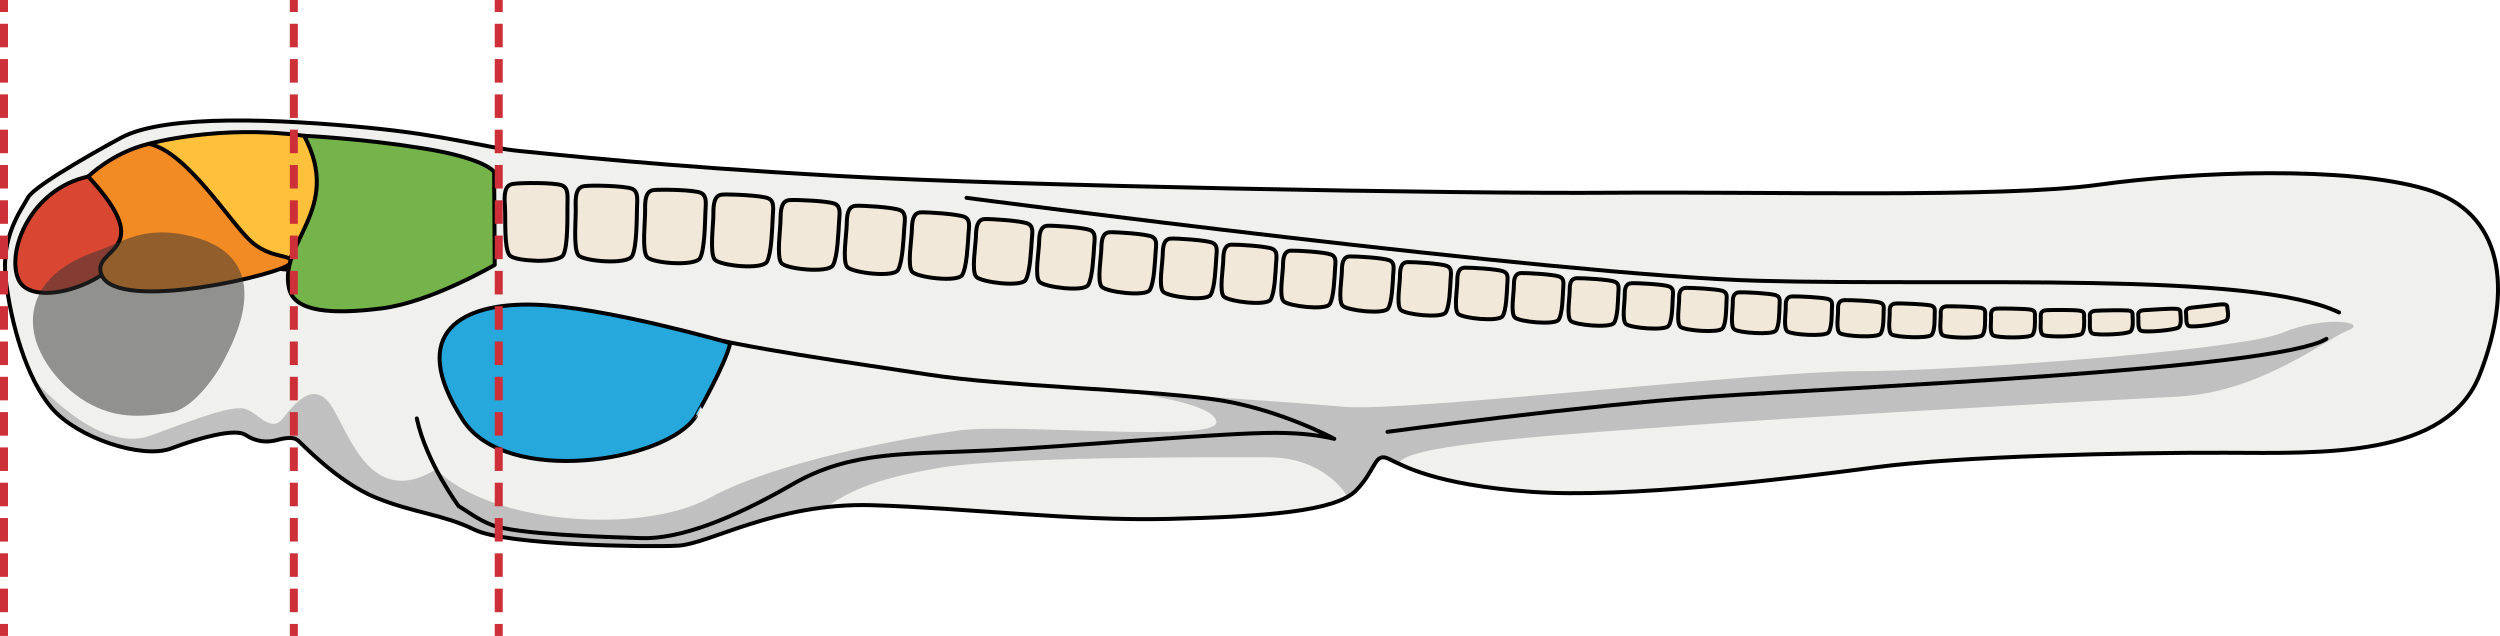 <?xml version="1.0" encoding="utf-8"?>
<!-- Generator: Adobe Illustrator 16.0.0, SVG Export Plug-In . SVG Version: 6.00 Build 0)  -->
<!DOCTYPE svg PUBLIC "-//W3C//DTD SVG 1.1//EN" "http://www.w3.org/Graphics/SVG/1.1/DTD/svg11.dtd">
<svg version="1.1" id="Layer_1" xmlns="http://www.w3.org/2000/svg" xmlns:xlink="http://www.w3.org/1999/xlink" x="0px" y="0px"
	 width="625.061px" height="159px" viewBox="0 0 625.061 159" enable-background="new 0 0 625.061 159" xml:space="preserve">
<g>
	<g>
		<g>
			<g>
				<path opacity="0.6" fill="#E6E6E3" d="M30.196,34.477C29.257,34.992,8.897,45.958,7.013,49.372
					c-1.88,3.418-6.818,9.815-5.568,20.511c1.254,10.689,5.06,24.598,11.45,32.099c6.39,7.5,22.623,12.893,29.899,10.138
					c7.274-2.76,16.049-5.085,18.609-3.369c2.559,1.72,5.338,1.94,7.693,1.307c2.35-0.635,4.276-0.841,5.343,0.017
					c1.063,0.857,10.017,10.503,19.624,14.382c9.609,3.876,16.664,4.108,24.563,7.981c7.898,3.87,42.957,4.401,50.865,3.997
					c7.91-0.405,24.62-10.831,48.56-10.12c23.941,0.712,50.442,3.996,74.172,3.425c23.732-0.57,41.689-1.803,46.838-7.13
					c5.146-5.329,4.517-9.607,8.146-7.887c3.629,1.72,11.526,6.448,35.463,8.229c23.94,1.779,66.069-3.44,86.603-6.16
					c20.529-2.72,62.645-3.665,87.013-3.593c24.374,0.071,55.581,1.446,63.766-19.689c8.186-21.145,6.104-40.391-13.544-46.219
					c-19.653-5.83-57.711-4.445-81.873-1.095c-24.168,3.348-83.594,1.678-121.65,1.992c-38.05,0.315-148.995-1.718-193.668-4.204
					c-44.669-2.481-70.104-5.335-79.292-6.218c-9.188-0.881-17.733-3.897-38.466-5.883C70.828,29.896,41.433,28.34,30.196,34.477z"
					/>
				<path fill="none" stroke="#000000" stroke-linecap="round" stroke-linejoin="round" stroke-miterlimit="10" d="M30.196,34.477
					C29.257,34.992,8.897,45.958,7.013,49.372c-1.88,3.418-6.818,9.815-5.568,20.511c1.254,10.689,5.06,24.598,11.45,32.099
					c6.39,7.5,22.623,12.893,29.899,10.138c7.274-2.76,16.049-5.085,18.609-3.369c2.559,1.72,5.338,1.94,7.693,1.307
					c2.35-0.635,4.276-0.841,5.343,0.017c1.063,0.857,10.017,10.503,19.624,14.382c9.609,3.876,16.664,4.108,24.563,7.981
					c7.898,3.87,42.957,4.401,50.865,3.997c7.91-0.405,24.62-10.831,48.56-10.12c23.941,0.712,50.442,3.996,74.172,3.425
					c23.732-0.57,41.689-1.803,46.838-7.13c5.146-5.329,4.517-9.607,8.146-7.887c3.629,1.72,11.526,6.448,35.463,8.229
					c23.94,1.779,66.069-3.44,86.603-6.16c20.529-2.72,62.645-3.665,87.013-3.593c24.374,0.071,55.581,1.446,63.766-19.689
					c8.186-21.145,6.104-40.391-13.544-46.219c-19.653-5.83-57.711-4.445-81.873-1.095c-24.168,3.348-83.594,1.678-121.65,1.992
					c-38.05,0.315-148.995-1.718-193.668-4.204c-44.669-2.481-70.104-5.335-79.292-6.218c-9.188-0.881-17.733-3.897-38.466-5.883
					C70.828,29.896,41.433,28.34,30.196,34.477z"/>
				<path opacity="0.21" fill="#0D0D15" d="M544.366,99.17c20.69-0.995,37.298-14.453,42.686-16.56
					c5.394-2.105-5.899-3.809-16.462,0.61c-10.569,4.419-83.198,9.658-106.294,9.591c-23.1-0.067-113.295,10.221-128.066,8.911
					c-14.773-1.312-60.365-4.295-60.365-4.295s27.235,2.366,28.27,7.939c1.035,5.574-51.083,0.332-64.598,2.285
					c-13.514,1.953-45.193,7.584-62.11,16.822c-16.912,9.239-54.626,6.715-68.377-7.123c-15.655,9.495-21.078-7.073-25.7-15.063
					c-4.622-7.996-9.705-1.339-12.673,2.393c-2.964,3.73-6.326-1.647-9.45-2.459c-3.123-0.813-9.967,1.617-23.459,6.645
					C24.278,113.894,8.204,94.506,8.204,94.506l0,0c1.367,2.842,2.928,5.406,4.69,7.476c6.39,7.5,22.623,12.893,29.899,10.138
					c7.274-2.76,16.049-5.085,18.609-3.369c2.559,1.72,5.338,1.94,7.693,1.307c2.35-0.635,4.276-0.841,5.343,0.017
					c1.063,0.857,10.017,10.503,19.624,14.382c9.609,3.876,16.664,4.108,24.563,7.981c7.898,3.87,42.957,4.401,50.865,3.997
					c6.575-0.338,19.244-7.577,37.069-9.61c8.162-5.848,17.061-7.82,27.881-9.778c16.05-2.909,68.82-2.753,82.755-2.712
					c13.931,0.042,19.39,9.344,19.39,9.344l0.156,0.631c0.938-0.513,1.717-1.078,2.318-1.699c5.146-5.329,4.517-9.607,8.146-7.887
					c0.686,0.326,1.521,0.756,2.59,1.257c0.538-5.206,48.05-7.742,70.432-9.499C442.607,104.723,523.678,100.164,544.366,99.17z"/>
				<path fill="none" stroke="#000000" stroke-linecap="round" stroke-linejoin="round" stroke-miterlimit="10" d="M104.206,104.62
					c2.404,11.099,10.479,21.921,10.479,21.921l0,0c2.546,1.547,4.846,3.359,8.115,4.648c6.216,2.455,28.132,3.063,37.602,3.359
					c9.469,0.298,22.743-4.804,37.648-13.418c14.908-8.614,28.979-7.491,49.811-8.534c20.839-1.038,57.65-4.409,71.179-4.369
					c6.567,0.02,11.142,0.674,14.563,1.495l0.002-0.002c0,0-14.386-7.808-30.505-9.927c-19.593-2.575-51.672-3.129-71.145-6.162
					c-19.475-3.036-44.899-6.355-63.282-11.12"/>
				<path fill="#26A8DC" stroke="#000000" stroke-linecap="round" stroke-linejoin="round" stroke-miterlimit="10" d="
					M182.577,85.804c0,0-31.49-9.146-49.036-9.634c-17.545-0.488-32.231,6.559-17.759,28.902
					c10.711,16.536,50.642,10.514,58.158-0.936C173.94,104.137,181.334,91.315,182.577,85.804z"/>
			</g>
			<path fill="none" stroke="#000000" stroke-linecap="round" stroke-linejoin="round" stroke-miterlimit="10" d="M346.902,107.968
				c0,0,49.072-6.646,80.772-8.817c31.701-2.171,141.891-6.717,153.989-14.434"/>
			<path fill="none" stroke="#000000" stroke-linecap="round" stroke-linejoin="round" stroke-miterlimit="10" d="M241.654,49.464
				c0,0,147.244,19.384,198.124,20.74c50.88,1.354,123.563-2.465,145.043,7.917"/>
		</g>
		<path fill="#FFC13B" stroke="#000000" stroke-linecap="round" stroke-linejoin="round" stroke-miterlimit="10" d="M37.216,35.958
			c0,0,17.633-4.941,38.828-2.003c5.754,2.103,9.265,10.889,6.021,18.143c-3.244,7.256-9.918,9.427-10.176,15.271
			C61.101,67.701,42.668,44.913,37.216,35.958z"/>
		<path fill="#D94732" stroke="#000000" stroke-linecap="round" stroke-linejoin="round" stroke-miterlimit="10" d="M4.616,69.898
			c-3.072-6.979,2.911-22.557,17.436-25.757c3.523-0.167,13.586,10.823,8.74,19.24C25.946,71.798,7.731,76.977,4.616,69.898z"/>
		<path fill="#F38B24" stroke="#000000" stroke-linecap="round" stroke-linejoin="round" stroke-miterlimit="10" d="M22.052,44.142
			c0,0,6.008-5.995,15.164-8.184c9.818,2.03,20.73,20.467,25.975,24.775c5.244,4.307,10.432,2.619,9.361,5.128
			c-1.067,2.51-43.24,12.534-47.156,2.883C22.555,61.739,40.057,63.477,22.052,44.142z"/>
		<path fill="#75B34B" stroke="#000000" stroke-linecap="round" stroke-linejoin="round" stroke-miterlimit="10" d="M76.044,33.955
			c0,0,14.249,0.629,29.858,3.159c15.608,2.531,17.644,5.86,17.644,5.86l0.146,23.258c0,0-15.855,9.292-28.184,10.86
			c-12.329,1.568-21.889,0.98-23.233-4.949C69.618,60.418,85.813,52.302,76.044,33.955z"/>
		<g>
			<path fill="#F2E8D9" stroke="#000000" stroke-miterlimit="10" d="M128.23,45.988c-2.203,0.333-2.181,2.949-1.981,5.61
				c0.189,2.658-0.266,10.638,1.177,12.246c0.746,0.823,3.707,1.264,6.811,1.356c3.059,0.063,6.073-0.366,6.641-1.527
				c1.131-2.323,0.975-9.647,0.994-12.191c0.021-2.543,0.301-4.465-1.378-5.138C138.64,45.604,130.055,45.664,128.23,45.988z"/>
			<path fill="#F2E8D9" stroke="#000000" stroke-miterlimit="10" d="M146.066,46.543c-2.126,0.278-2.211,2.815-2.119,5.4
				c0.091,2.583-0.688,10.314,0.706,11.903c1.379,1.51,12.242,2.407,13.404,0.163c1.162-2.227,1.136-9.334,1.202-11.802
				c0.067-2.466,0.375-4.324-1.258-5.016C156.197,46.448,147.771,46.269,146.066,46.543z"/>
			<path fill="#F2E8D9" stroke="#000000" stroke-miterlimit="10" d="M163.461,47.512c-2.089,0.223-2.214,2.681-2.168,5.19
				c0.047,2.507-0.854,9.989,0.499,11.563c1.354,1.596,12.044,2.364,13.228,0.281c1.18-2.134,1.249-9.039,1.349-11.434
				c0.102-2.393,0.429-4.189-1.167-4.9C173.445,47.417,165.123,47.344,163.461,47.512z"/>
			<path fill="#F2E8D9" stroke="#000000" stroke-miterlimit="10" d="M180.563,48.654c-2.054,0.166-2.212,2.551-2.199,4.989
				c0.013,2.437-0.976,9.683,0.339,11.247c1.313,1.566,11.863,2.632,13.048,0.561c1.185-2.07,1.324-8.772,1.447-11.096
				c0.123-2.323,0.465-4.066-1.099-4.758C190.371,48.833,182.2,48.519,180.563,48.654z"/>
			<path fill="#F2E8D9" stroke="#000000" stroke-miterlimit="10" d="M197.377,50.032c-2.027,0.158-2.206,2.473-2.219,4.839
				c-0.013,2.364-1.061,9.396,0.22,10.915c1.281,1.521,11.678,2.561,12.864,0.56c1.189-1.991,1.392-8.499,1.535-10.754
				c0.145-2.253,0.499-3.947-1.035-4.632C207.048,50.22,198.992,49.904,197.377,50.032z"/>
			<path fill="#F2E8D9" stroke="#000000" stroke-miterlimit="10" d="M213.938,51.458c-1.998,0.123-2.198,2.368-2.234,4.667
				c-0.034,2.297-1.136,9.111,0.11,10.606c1.24,1.486,11.505,2.716,12.693,0.793c1.187-1.926,1.424-8.249,1.579-10.438
				c0.157-2.19,0.515-3.827-0.986-4.514C223.441,51.815,215.54,51.347,213.938,51.458z"/>
			<path fill="#F2E8D9" stroke="#000000" stroke-miterlimit="10" d="M230.199,53.099c-1.962,0.104-2.17,2.284-2.218,4.518
				c-0.046,2.231-1.17,8.844,0.057,10.309c1.222,1.461,11.361,2.709,12.534,0.842c1.173-1.868,1.411-8.009,1.568-10.137
				c0.156-2.126,0.51-3.716-0.968-4.388C239.542,53.501,231.768,53.01,230.199,53.099z"/>
			<path fill="#F2E8D9" stroke="#000000" stroke-miterlimit="10" d="M246.193,54.774c-1.933,0.093-2.14,2.211-2.188,4.381
				c-0.046,2.167-1.159,8.589,0.05,10.015c1.207,1.429,11.21,2.662,12.365,0.852c1.154-1.811,1.385-7.775,1.536-9.84
				c0.152-2.065,0.499-3.608-0.958-4.265C255.396,55.191,247.733,54.698,246.193,54.774z"/>
			<path fill="#F2E8D9" stroke="#000000" stroke-miterlimit="10" d="M261.947,56.442c-1.904,0.09-2.106,2.146-2.15,4.252
				c-0.044,2.106-1.135,8.338,0.059,9.727c1.191,1.392,11.06,2.621,12.194,0.86c1.136-1.76,1.353-7.566,1.499-9.576
				c0.146-2.01,0.486-3.512-0.95-4.151C271.015,56.849,263.465,56.369,261.947,56.442z"/>
			<path fill="#F2E8D9" stroke="#000000" stroke-miterlimit="10" d="M277.476,58.065c-1.877,0.086-2.073,2.088-2.113,4.14
				c-0.039,2.05-1.105,8.118,0.074,9.471c1.178,1.355,10.911,2.557,12.027,0.844c1.115-1.713,1.317-7.365,1.457-9.322
				c0.141-1.957,0.473-3.417-0.945-4.041C286.413,58.468,278.972,57.995,277.476,58.065z"/>
			<path fill="#F2E8D9" stroke="#000000" stroke-miterlimit="10" d="M292.784,59.649c-1.849,0.086-2.038,2.035-2.074,4.034
				c-0.034,1.996-1.072,7.904,0.094,9.224c1.165,1.32,10.764,2.513,11.861,0.836c1.096-1.672,1.283-7.19,1.417-9.101
				c0.134-1.911,0.457-3.339-0.941-3.944C301.599,60.033,294.259,59.578,292.784,59.649z"/>
			<path fill="#F2E8D9" stroke="#000000" stroke-miterlimit="10" d="M307.883,61.177c-1.824,0.084-2.005,1.987-2.037,3.938
				c-0.028,1.95-1.038,7.718,0.114,9.005c1.151,1.292,10.621,2.444,11.699,0.806c1.077-1.632,1.246-7.015,1.375-8.879
				c0.126-1.864,0.441-3.256-0.939-3.847C316.573,61.55,309.337,61.108,307.883,61.177z"/>
			<path fill="#F2E8D9" stroke="#000000" stroke-miterlimit="10" d="M322.772,62.667c-1.798,0.082-1.973,1.938-1.998,3.841
				c-0.023,1.901-1.004,7.528,0.136,8.782c1.138,1.261,10.482,2.369,11.541,0.772c1.059-1.592,1.21-6.837,1.329-8.654
				c0.121-1.816,0.428-3.174-0.936-3.749C331.342,63.028,324.206,62.604,322.772,62.667z"/>
			<path fill="#F2E8D9" stroke="#000000" stroke-miterlimit="10" d="M337.459,64.114c-1.772,0.079-1.939,1.889-1.959,3.743
				c-0.019,1.853-0.968,7.336,0.159,8.558c1.126,1.229,10.348,2.272,11.387,0.722c1.038-1.548,1.171-6.642,1.283-8.407
				c0.113-1.764,0.411-3.082-0.935-3.642C345.91,64.472,338.871,64.055,337.459,64.114z"/>
			<path fill="#F2E8D9" stroke="#000000" stroke-miterlimit="10" d="M351.944,65.537c-1.747,0.073-1.905,1.83-1.918,3.629
				c-0.012,1.797-0.932,7.123,0.185,8.304c1.116,1.191,10.218,2.171,11.235,0.671c1.02-1.5,1.132-6.424,1.236-8.13
				c0.104-1.707,0.394-2.98-0.936-3.523C360.281,65.887,353.338,65.482,351.944,65.537z"/>
			<path fill="#F2E8D9" stroke="#000000" stroke-miterlimit="10" d="M366.237,66.926c-1.725,0.069-1.874,1.767-1.88,3.506
				c-0.005,1.737-0.892,6.885,0.213,8.023c1.106,1.15,10.091,2.064,11.089,0.62c0.998-1.446,1.088-6.188,1.185-7.831
				s0.376-2.87-0.937-3.394C374.458,67.269,367.609,66.874,366.237,66.926z"/>
			<path fill="#F2E8D9" stroke="#000000" stroke-miterlimit="10" d="M380.336,68.273c-1.698,0.066-1.84,1.702-1.839,3.375
				c0.003,1.672-0.85,6.628,0.245,7.723c1.095,1.107,9.964,1.968,10.942,0.579c0.979-1.393,1.046-5.953,1.135-7.534
				c0.088-1.581,0.357-2.761-0.94-3.264C388.448,68.596,381.69,68.218,380.336,68.273z"/>
			<path fill="#F2E8D9" stroke="#000000" stroke-miterlimit="10" d="M394.251,69.561c-1.675,0.063-1.808,1.635-1.797,3.245
				c0.008,1.607-0.813,6.375,0.273,7.425c1.085,1.058,9.841,1.85,10.8,0.517c0.96-1.336,1.004-5.699,1.083-7.212
				s0.34-2.642-0.942-3.125C402.254,69.876,395.587,69.506,394.251,69.561z"/>
			<path fill="#F2E8D9" stroke="#000000" stroke-miterlimit="10" d="M407.982,70.799c-1.651,0.063-1.775,1.566-1.757,3.106
				c0.016,1.538-0.77,6.101,0.307,7.102c1.076,1.007,9.721,1.749,10.659,0.467c0.94-1.279,0.962-5.443,1.031-6.888
				c0.07-1.444,0.322-2.521-0.945-2.984C415.879,71.088,409.301,70.744,407.982,70.799z"/>
			<path fill="#F2E8D9" stroke="#000000" stroke-miterlimit="10" d="M421.536,71.974c-1.63,0.063-1.743,1.494-1.719,2.965
				c0.024,1.465-0.728,5.821,0.342,6.772c1.067,0.953,9.603,1.616,10.522,0.401c0.92-1.218,0.918-5.171,0.979-6.543
				c0.061-1.372,0.304-2.395-0.949-2.833C429.328,72.254,422.835,71.92,421.536,71.974z"/>
			<path fill="#F2E8D9" stroke="#000000" stroke-miterlimit="10" d="M434.914,73.082c-1.607,0.064-1.712,1.426-1.678,2.82
				c0.032,1.391-0.686,5.53,0.375,6.426c1.059,0.902,9.487,1.496,10.388,0.34c0.9-1.155,0.874-4.896,0.926-6.194
				c0.052-1.298,0.285-2.266-0.954-2.679C442.604,73.336,436.196,73.025,434.914,73.082z"/>
			<path fill="#F2E8D9" stroke="#000000" stroke-miterlimit="10" d="M448.121,74.11c-1.587,0.063-1.682,1.352-1.64,2.67
				c0.041,1.315-0.642,5.233,0.411,6.073c1.051,0.847,9.375,1.367,10.256,0.275c0.882-1.092,0.83-4.618,0.872-5.842
				c0.043-1.224,0.267-2.136-0.959-2.523C455.71,74.337,449.385,74.057,448.121,74.11z"/>
			<path fill="#F2E8D9" stroke="#000000" stroke-miterlimit="10" d="M461.159,75.044c-1.564,0.064-1.649,1.28-1.6,2.522
				c0.049,1.239-0.598,4.933,0.447,5.719c1.043,0.793,9.264,1.239,10.127,0.199c0.863-1.037,0.785-4.342,0.818-5.492
				c0.032-1.148,0.246-2.007-0.966-2.358C468.649,75.239,462.406,74.987,461.159,75.044z"/>
			<path fill="#F2E8D9" stroke="#000000" stroke-miterlimit="10" d="M474.032,75.878c-1.544,0.065-1.618,1.206-1.56,2.37
				c0.059,1.161-0.553,4.629,0.484,5.359c1.036,0.73,9.156,1.1,10,0.104c0.844-0.975,0.74-4.059,0.764-5.132
				c0.022-1.072,0.227-1.875-0.973-2.196C481.426,76.048,475.262,75.816,474.032,75.878z"/>
			<path fill="#F2E8D9" stroke="#000000" stroke-miterlimit="10" d="M486.742,76.589c-1.522,0.069-1.585,1.133-1.519,2.22
				c0.066,1.082-0.509,4.323,0.522,4.996c1.028,0.691,9.052,0.934,9.876-0.001c0.824-0.915,0.693-3.779,0.707-4.778
				c0.013-0.997,0.206-1.745-0.981-2.035C494.041,76.689,487.956,76.539,486.742,76.589z"/>
			<path fill="#F2E8D9" stroke="#000000" stroke-miterlimit="10" d="M499.293,77.154c-1.502,0.074-1.555,1.064-1.479,2.073
				c0.076,1.005-0.461,4.021,0.563,4.637c1.02,0.648,8.951,0.732,9.755-0.135c0.804-0.856,0.645-3.5,0.647-4.422
				c0.001-0.921,0.183-1.613-0.991-1.872C506.495,77.148,500.493,77.113,499.293,77.154z"/>
			<path fill="#F2E8D9" stroke="#000000" stroke-miterlimit="10" d="M511.684,77.554c-1.481,0.08-1.522,0.994-1.437,1.924
				c0.087,0.925-0.411,3.715,0.607,4.269c1.015,0.574,8.854,0.478,9.635-0.307c0.783-0.794,0.592-3.209,0.582-4.051
				c-0.01-0.842,0.162-1.475-1.001-1.698C518.789,77.443,512.866,77.475,511.684,77.554z"/>
			<path fill="#F2E8D9" stroke="#000000" stroke-miterlimit="10" d="M523.912,77.704c-1.459,0.116-1.487,0.952-1.39,1.798
				c0.098,0.842-0.356,3.405,0.656,3.877c1.012,0.488,8.756,0.256,9.518-0.541c0.762-0.752,0.529-2.932,0.506-3.696
				c-0.024-0.762,0.133-1.343-1.016-1.503C530.923,77.5,525.077,77.61,523.912,77.704z"/>
			<path fill="#F2E8D9" stroke="#000000" stroke-miterlimit="10" d="M535.976,77.559c-1.438,0.132-1.451,0.891-1.34,1.654
				c0.112,0.76-0.292,3.092,0.717,3.493c1.007,0.473,8.665-0.181,9.397-0.866c0.736-0.71,0.454-2.647,0.413-3.325
				c-0.043-0.687,0.101-1.189-1.036-1.298C542.87,77.074,537.129,77.496,535.976,77.559z"/>
			<path fill="#F2E8D9" stroke="#000000" stroke-miterlimit="10" d="M547.849,76.937c-1.408,0.204-1.401,0.88-1.273,1.553
				c0.131,0.669-0.21,2.772,0.799,3.063c0.505,0.133,2.652,0.034,4.76-0.289c2.103-0.359,4.16-0.831,4.508-1.168
				c0.699-0.675,0.338-2.341,0.268-2.933c-0.071-0.591,0.044-1.058-1.075-1.067c-0.616-0.005-2.325,0.184-4.019,0.403
				C550.116,76.707,548.407,76.84,547.849,76.937z"/>
		</g>
		<path opacity="0.5" fill="#323232" d="M42.894,103.095c5.105-0.869,10.864-8.622,13.045-12.944
			c2.178-4.321,14.185-25.61-8.117-31.073c-11.804-2.892-17.039,1.409-23.18,3.554S9.887,68.773,8.408,77.939
			c-1.478,9.166,6.297,18.571,13.181,22.563C28.476,104.493,34.574,104.513,42.894,103.095z"/>
	</g>
	<g>
		<rect fill="#CD3038" width="2" height="3"/>
		<path fill="#CD3038" d="M2,153.058H0v-5.884h2V153.058z M2,144.23H0v-5.885h2V144.23z M2,135.404H0v-5.885h2V135.404z M2,126.577
			H0v-5.885h2V126.577z M2,117.75H0v-5.885h2V117.75z M2,108.924H0v-5.885h2V108.924z M2,100.096H0v-5.885h2V100.096z M2,91.27H0
			v-5.885h2V91.27z M2,82.442H0v-5.885h2V82.442z M2,73.615H0v-5.884h2V73.615z M2,64.789H0v-5.885h2V64.789z M2,55.961H0v-5.884h2
			V55.961z M2,47.135H0V41.25h2V47.135z M2,38.308H0v-5.884h2V38.308z M2,29.481H0v-5.885h2V29.481z M2,20.654H0V14.77h2V20.654z
			 M2,11.827H0V5.942h2V11.827z"/>
		<rect y="156" fill="#CD3038" width="2" height="3"/>
	</g>
	<g>
		<rect x="72.465" fill="#CD3038" width="2" height="3"/>
		<path fill="#CD3038" d="M74.465,153.058h-2v-5.884h2V153.058z M74.465,144.23h-2v-5.885h2V144.23z M74.465,135.404h-2v-5.885h2
			V135.404z M74.465,126.577h-2v-5.885h2V126.577z M74.465,117.75h-2v-5.885h2V117.75z M74.465,108.924h-2v-5.885h2V108.924z
			 M74.465,100.096h-2v-5.885h2V100.096z M74.465,91.27h-2v-5.885h2V91.27z M74.465,82.442h-2v-5.885h2V82.442z M74.465,73.615h-2
			v-5.884h2V73.615z M74.465,64.789h-2v-5.885h2V64.789z M74.465,55.961h-2v-5.884h2V55.961z M74.465,47.135h-2V41.25h2V47.135z
			 M74.465,38.308h-2v-5.884h2V38.308z M74.465,29.481h-2v-5.885h2V29.481z M74.465,20.654h-2V14.77h2V20.654z M74.465,11.827h-2
			V5.942h2V11.827z"/>
		<rect x="72.465" y="156" fill="#CD3038" width="2" height="3"/>
	</g>
	<g>
		<rect x="123.698" fill="#CD3038" width="2" height="3"/>
		<path fill="#CD3038" d="M125.698,153.058h-2v-5.884h2V153.058z M125.698,144.23h-2v-5.885h2V144.23z M125.698,135.404h-2v-5.885h2
			V135.404z M125.698,126.577h-2v-5.885h2V126.577z M125.698,117.75h-2v-5.885h2V117.75z M125.698,108.924h-2v-5.885h2V108.924z
			 M125.698,100.096h-2v-5.885h2V100.096z M125.698,91.27h-2v-5.885h2V91.27z M125.698,82.442h-2v-5.885h2V82.442z M125.698,73.615
			h-2v-5.884h2V73.615z M125.698,64.789h-2v-5.885h2V64.789z M125.698,55.961h-2v-5.884h2V55.961z M125.698,47.135h-2V41.25h2
			V47.135z M125.698,38.308h-2v-5.884h2V38.308z M125.698,29.481h-2v-5.885h2V29.481z M125.698,20.654h-2V14.77h2V20.654z
			 M125.698,11.827h-2V5.942h2V11.827z"/>
		<rect x="123.698" y="156" fill="#CD3038" width="2" height="3"/>
	</g>
</g>
</svg>
